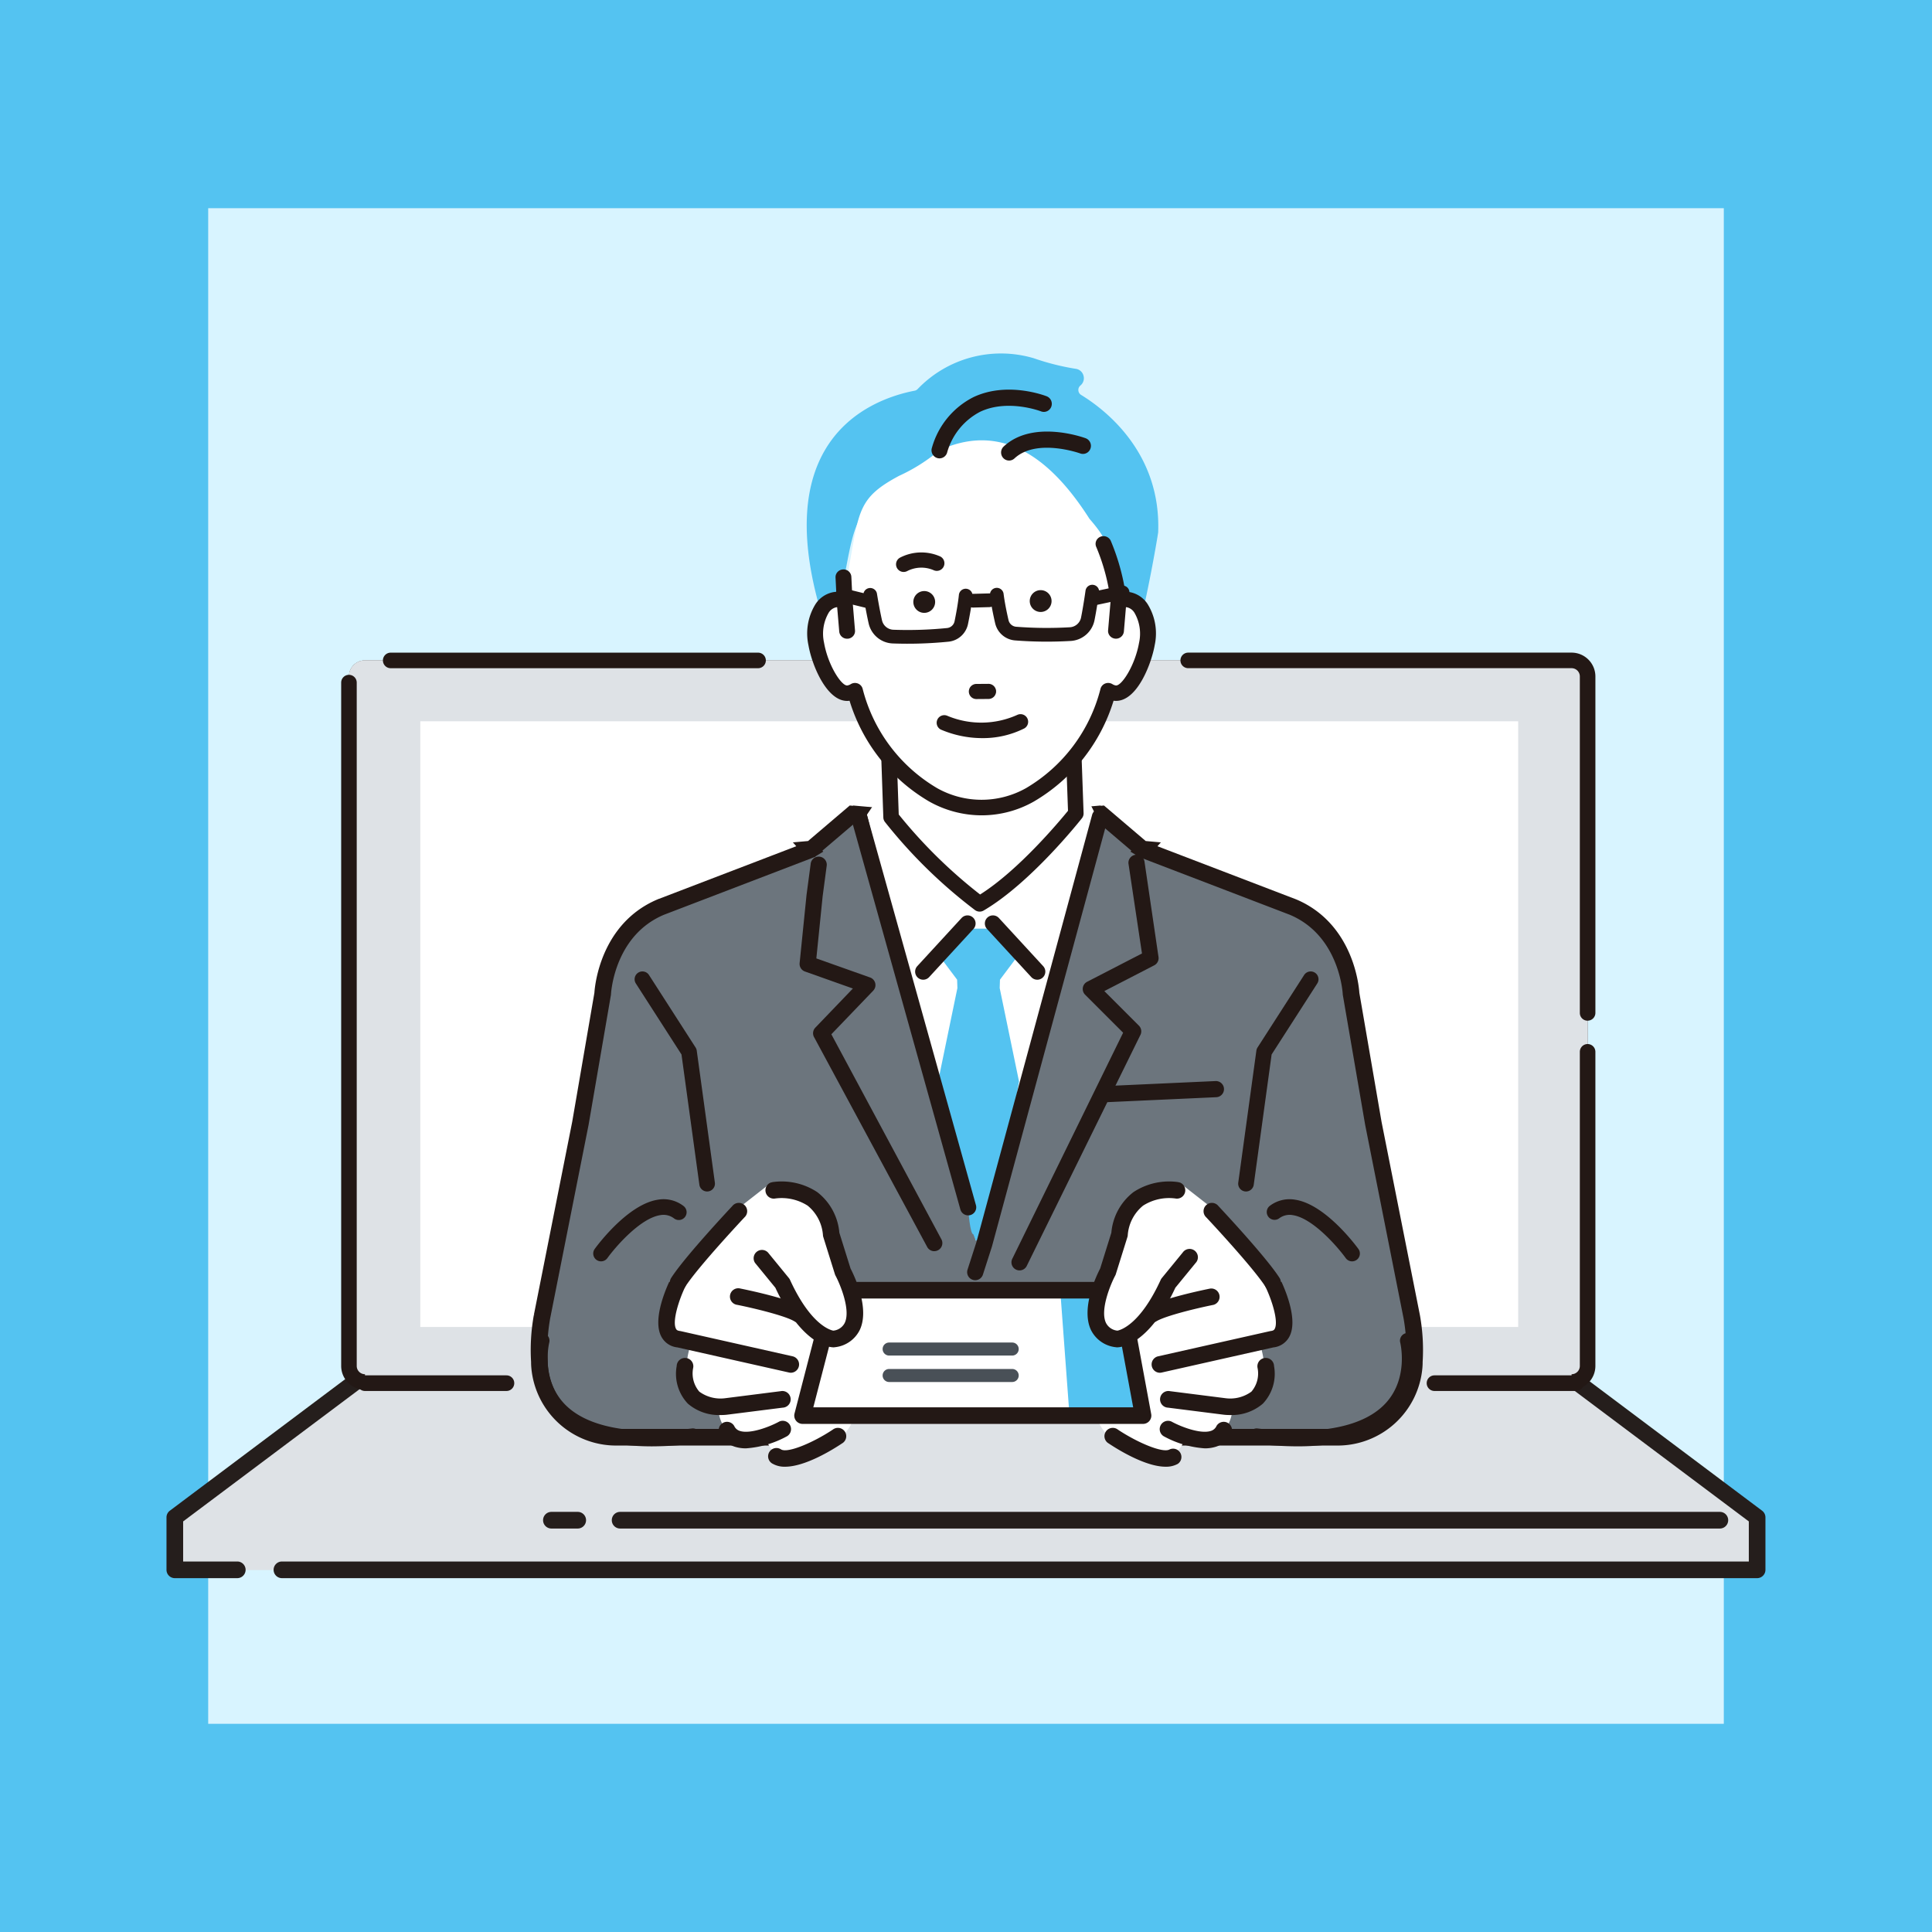 <svg xmlns="http://www.w3.org/2000/svg" width="232" height="232" viewBox="0 0 232 232">
  <g id="ico_bizcard" transform="translate(-1302 -8945.375)">
    <g id="グループ_355633" data-name="グループ 355633" transform="translate(24955 26595.375)">
      <rect id="長方形_54379" data-name="長方形 54379" width="232" height="232" transform="translate(-23653 -17650)" fill="#54c3f1"/>
      <rect id="長方形_54380" data-name="長方形 54380" width="182" height="182" transform="translate(-23628 -17625)" fill="#d8f4ff"/>
      <g id="グループ_355632" data-name="グループ 355632" transform="translate(-24332.729 -17655.227)">
        <g id="グループ_101" data-name="グループ 101" transform="translate(699.728 47.717)">
          <g id="グループ_86" data-name="グループ 86" transform="translate(0 35.877)">
            <g id="グループ_85" data-name="グループ 85">
              <path id="パス_224" data-name="パス 224" d="M755.395,138.03a1.928,1.928,0,0,0-1.926,1.926v82.8a1.928,1.928,0,0,0,1.926,1.926h144.89a1.928,1.928,0,0,0,1.926-1.926v-82.8a1.928,1.928,0,0,0-1.926-1.926Z" transform="translate(-731.564 -137.096)" fill="#221815"/>
              <g id="グループ_82" data-name="グループ 82" transform="translate(21.904 0.934)">
                <path id="パス_225" data-name="パス 225" d="M755.395,138.03a1.928,1.928,0,0,0-1.926,1.926v82.8a1.928,1.928,0,0,0,1.926,1.926h144.89a1.928,1.928,0,0,0,1.926-1.926v-82.8a1.928,1.928,0,0,0-1.926-1.926Z" transform="translate(-753.469 -138.03)" fill="#c5c6c6"/>
              </g>
              <path id="パス_226" data-name="パス 226" d="M869.623,348.989H724.734l-22.557,16.921v6.3h190v-6.3Z" transform="translate(-701.179 -262.069)" fill="#dadbdb"/>
              <path id="パス_227" data-name="パス 227" d="M869.623,348.989H724.734l-22.557,16.921v6.3h190v-6.3Z" transform="translate(-701.179 -262.069)" fill="#dee2e6"/>
              <path id="パス_228" data-name="パス 228" d="M963.96,390.9H831.9a1,1,0,0,1,0-2H963.96a1,1,0,1,1,0,2Z" transform="translate(-777.433 -285.717)" fill="#251e1c"/>
              <path id="パス_229" data-name="パス 229" d="M814.823,390.9h-3.161a1,1,0,0,1,0-2h3.161a1,1,0,1,1,0,2Z" transform="translate(-765.447 -285.717)" fill="#251e1c"/>
              <path id="パス_230" data-name="パス 230" d="M890.73,371.76H713.585a1,1,0,1,1,0-2H889.732v-4.813l-21.9-16.415H723.622l-21.9,16.415v4.813h6.5a1,1,0,1,1,0,2h-7.5a1,1,0,0,1-1-1v-6.3a1,1,0,0,1,.391-.792l22.557-16.92a1,1,0,0,1,.607-.206H868.173a1,1,0,0,1,.607.206l22.557,16.92a1,1,0,0,1,.391.792v6.3A1,1,0,0,1,890.73,371.76Z" transform="translate(-699.728 -260.618)" fill="#251e1c"/>
              <g id="グループ_83" data-name="グループ 83" transform="translate(21.904 0.934)">
                <path id="パス_231" data-name="パス 231" d="M755.395,138.03a1.928,1.928,0,0,0-1.926,1.926v82.8c0,1.062.864,1.926,1.926,3.169h144.89c1.062-1.243,1.926-2.107,1.926-3.169v-82.8a1.928,1.928,0,0,0-1.926-1.926Z" transform="translate(-753.469 -138.03)" fill="#dee2e6"/>
              </g>
              <g id="グループ_84" data-name="グループ 84" transform="translate(20.97)">
                <path id="パス_232" data-name="パス 232" d="M754.037,224.256a2.864,2.864,0,0,1-2.86-2.861V139.341a.934.934,0,1,1,1.868,0V221.4a.993.993,0,0,0,.992.992m144.891,0a.993.993,0,0,0,.991-.992V183.677a.934.934,0,1,1,1.868,0V221.4a2.863,2.863,0,0,1-2.86,2.861m1.926-44.32a.934.934,0,0,1-.934-.934V138.6a.993.993,0,0,0-.991-.992H852.893a.934.934,0,1,1,0-1.868h46.035a2.863,2.863,0,0,1,2.86,2.86V179A.934.934,0,0,1,900.853,179.936Zm-99.616-42.329H757.124a.934.934,0,0,1,0-1.868h44.114a.934.934,0,0,1,0,1.868Z" transform="translate(-751.177 -135.738)" fill="#231815"/>
              </g>
              <rect id="長方形_6" data-name="長方形 6" width="131.836" height="72.732" transform="translate(30.473 8.247)" fill="#fff"/>
            </g>
            <path id="パス_233" data-name="パス 233" d="M773.817,350.546H756.83a.938.938,0,0,1,0-1.877h16.987a.938.938,0,1,1,0,1.877Z" transform="translate(-733 -261.88)" fill="#231815"/>
            <path id="パス_234" data-name="パス 234" d="M1088.91,350.546h-16.986a.938.938,0,1,1,0-1.877h16.986a.938.938,0,0,1,0,1.877Z" transform="translate(-919.663 -261.88)" fill="#231815"/>
          </g>
          <g id="グループ_100" data-name="グループ 100" transform="translate(44.732)">
            <path id="パス_235" data-name="パス 235" d="M914.268,243.671l-4.606-23.205L906.984,204.9s-.289-6.683-5.795-9.83a11.028,11.028,0,0,0-1.172-.579l-17.971-6.886-.01-.006.051-.058-.168-.015-4.934-4.2-.374.033-.039-.033-14.523,1.289-14.523-1.289-.039.033-.374-.033-4.933,4.2-.168.015.051.058-.01.006-17.971,6.886a11.035,11.035,0,0,0-1.172.579c-5.506,3.147-5.795,9.83-5.795,9.83l-2.677,15.565-4.607,23.205a22.608,22.608,0,0,0-.313,5.4,6.788,6.788,0,0,0,.029.693,9.226,9.226,0,0,0,9.233,8.387h20.258l6.011-4.528,17-.484,17,.484,6.011,4.528h20.258a9.226,9.226,0,0,0,9.233-8.387,6.739,6.739,0,0,0,.029-.693A22.623,22.623,0,0,0,914.268,243.671Z" transform="translate(-809.475 -128.054)" fill="#6c757d" stroke="#231815" stroke-width="2"/>
            <path id="パス_236" data-name="パス 236" d="M921.278,52.651a.692.692,0,0,1-.33-.543.685.685,0,0,1,.237-.579l.037-.032a1.129,1.129,0,0,0,.336-1.184,1.113,1.113,0,0,0-.94-.8,29.354,29.354,0,0,1-4.987-1.255c-.035-.012-.068-.022-.1-.031a13.855,13.855,0,0,0-13.879,3.716.684.684,0,0,1-.364.2c-2.786.538-7.893,2.182-10.789,7.163-2.686,4.62-2.879,11.019-.579,19.035.13-.18.388.209.7.81a7.374,7.374,0,0,1,1.9-.209l.395-4.752c1.249-6.915,1.529-6.991,5.74-11.25a22.279,22.279,0,0,0,5.079-3.163c8.486-3.833,14.113,1.916,18.371,8.486h0c2.611,2.156,3.943,10.855,3.943,10.855a3.038,3.038,0,0,1,2.575-.157c1.025-4.4,1.9-9.638,1.911-9.839l0-.06C930.859,59.556,924.17,54.419,921.278,52.651Z" transform="translate(-856.186 -47.717)" fill="#54c3f1"/>
            <path id="パス_237" data-name="パス 237" d="M918.686,174.514l-9.906-.893-2.716,4.03L919.149,228.8l14.389-51.139-1.59-3.145Z" transform="translate(-866.695 -122.303)" fill="#fff"/>
            <path id="パス_238" data-name="パス 238" d="M912.514,164.759l-.462-13.4h22.187L934.7,164.3s-6.01,7.627-11.557,10.863A59.7,59.7,0,0,1,912.514,164.759Z" transform="translate(-870.242 -109.112)" fill="#fff"/>
            <path id="パス_239" data-name="パス 239" d="M921.793,174.738a.928.928,0,0,1-.549-.179,60.011,60.011,0,0,1-10.82-10.584.932.932,0,0,1-.193-.536l-.462-13.4a.931.931,0,0,1,.93-.963h22.188a.93.93,0,0,1,.93.9l.462,12.942a.929.929,0,0,1-.2.609c-.25.317-6.184,7.8-11.818,11.091A.926.926,0,0,1,921.793,174.738Zm-9.712-11.663a59.455,59.455,0,0,0,9.771,9.608c4.609-2.908,9.492-8.746,10.555-10.052l-.418-11.7H911.662Z" transform="translate(-868.889 -107.76)" fill="#231815"/>
            <path id="パス_240" data-name="パス 240" d="M905.777,74.394c8.092-3.718,13.952,1.859,18.012,8.231,0,0,2.424,2.706,1.683,3.01.227.523.785,2.434,1.222,4.151a25.1,25.1,0,0,1,.583,2.7,2.173,2.173,0,0,1,1.171-.15c1.694.278,2.695,2.655,2.234,5.308s-2.208,6.178-3.9,5.9a2.071,2.071,0,0,1-.745-.287,20.339,20.339,0,0,1-9.4,12.51,11.927,11.927,0,0,1-11.614,0,20.335,20.335,0,0,1-9.4-12.51,2.069,2.069,0,0,1-.745.287c-1.7.276-3.442-3.249-3.9-5.9s.54-5.03,2.234-5.308a2.174,2.174,0,0,1,1.171.15l.545-4.168c1.191-6.707,1.131-8.261,6-10.857A21.173,21.173,0,0,0,905.777,74.394Z" transform="translate(-857.692 -62.813)" fill="#fff"/>
            <path id="パス_241" data-name="パス 241" d="M927.408,108.507a2.813,2.813,0,0,0-.614-.031,26.211,26.211,0,0,0-1.752-6.2.815.815,0,0,0-1.054-.417.773.773,0,0,0-.429,1.024,24.34,24.34,0,0,1,1.738,6.562l-.3,3.533a.789.789,0,0,0,.736.843l.067,0a.8.8,0,0,0,.8-.717l.259-3.06a1.167,1.167,0,0,1,.28.007c1.076.176,1.987,2.03,1.575,4.407-.483,2.772-2.137,5.393-2.975,5.262a1.247,1.247,0,0,1-.451-.178.826.826,0,0,0-.732-.063.788.788,0,0,0-.479.542,19.514,19.514,0,0,1-9.015,12.015,11.006,11.006,0,0,1-10.8.009,19.519,19.519,0,0,1-9.03-12.024.789.789,0,0,0-.48-.542.827.827,0,0,0-.733.064,1.249,1.249,0,0,1-.448.176c-.84.139-2.494-2.489-2.976-5.261-.412-2.377.5-4.231,1.573-4.408a1.169,1.169,0,0,1,.283-.007l.26,3.059a.8.8,0,0,0,.8.717l.067,0a.789.789,0,0,0,.736-.843l-.3-3.593-.139-2.849a.805.805,0,0,0-1.608.074l.091,1.865a2.815,2.815,0,0,0-.453.037c-2.165.355-3.436,3.082-2.894,6.208.432,2.486,2.288,6.956,4.833,6.542l.064-.011a21.066,21.066,0,0,0,9.506,12.121,12.708,12.708,0,0,0,6.292,1.656,12.551,12.551,0,0,0,6.175-1.644,21.1,21.1,0,0,0,9.526-12.133l.065.012a2.01,2.01,0,0,0,.329.027c2.368,0,4.089-4.192,4.5-6.569C930.846,111.59,929.575,108.863,927.408,108.507Z" transform="translate(-856.52 -79.752)" fill="#231815"/>
            <path id="パス_242" data-name="パス 242" d="M909.493,134.958a12.907,12.907,0,0,1-6.369-1.678,21.179,21.179,0,0,1-9.531-12.08c-2.609.358-4.5-4.154-4.937-6.67a6.674,6.674,0,0,1,.87-4.969,3.273,3.273,0,0,1,2.143-1.408,2.962,2.962,0,0,1,.324-.035l-.084-1.717a.908.908,0,0,1,.238-.659.951.951,0,0,1,.666-.311.938.938,0,0,1,.995.882l.139,2.849.3,3.588a.907.907,0,0,1-.214.667.952.952,0,0,1-.655.333c-.025,0-.052,0-.078,0a.946.946,0,0,1-.946-.851l-.249-2.931a.923.923,0,0,0-.126.01,1.427,1.427,0,0,0-.887.642,5,5,0,0,0-.565,3.6c.479,2.757,2.128,5.251,2.808,5.142a1.1,1.1,0,0,0,.4-.157.975.975,0,0,1,.863-.075.936.936,0,0,1,.568.642,19.371,19.371,0,0,0,8.962,11.933,10.889,10.889,0,0,0,10.652-.011,19.36,19.36,0,0,0,8.944-11.923.935.935,0,0,1,.567-.642.975.975,0,0,1,.862.074,1.106,1.106,0,0,0,.4.158c.691.116,2.328-2.393,2.807-5.143a5,5,0,0,0-.566-3.6,1.429,1.429,0,0,0-.889-.643.883.883,0,0,0-.123-.01l-.249,2.931a.957.957,0,0,1-1.68.514.906.906,0,0,1-.215-.667l.3-3.533a24.307,24.307,0,0,0-1.727-6.492.9.9,0,0,1-.008-.7.931.931,0,0,1,.516-.513.961.961,0,0,1,1.243.494,26.49,26.49,0,0,1,1.743,6.112,2.673,2.673,0,0,1,.513.038h0a3.278,3.278,0,0,1,2.145,1.41,6.671,6.671,0,0,1,.871,4.967c-.365,2.1-2.041,6.69-4.646,6.69-.1,0-.194-.007-.292-.02a21.222,21.222,0,0,1-9.555,12.095A12.715,12.715,0,0,1,909.493,134.958Zm-15.8-14.068a.148.148,0,0,1,.142.1,20.9,20.9,0,0,0,9.44,12.037,12.591,12.591,0,0,0,6.218,1.636,12.428,12.428,0,0,0,6.1-1.625,20.933,20.933,0,0,0,9.457-12.048.144.144,0,0,1,.168-.1l.06.011a2.419,2.419,0,0,0,.3.025c2.288,0,3.968-4.2,4.36-6.449a6.473,6.473,0,0,0-.821-4.749,2.992,2.992,0,0,0-1.955-1.291,2.7,2.7,0,0,0-.582-.03.14.14,0,0,1-.152-.124,26.138,26.138,0,0,0-1.742-6.168.669.669,0,0,0-.866-.34.644.644,0,0,0-.356.353.612.612,0,0,0,.006.477,24.557,24.557,0,0,1,1.75,6.6l-.3,3.561a.619.619,0,0,0,.146.454.661.661,0,0,0,.457.231.517.517,0,0,0,.055,0,.653.653,0,0,0,.656-.584l.259-3.059a.146.146,0,0,1,.132-.133,1.251,1.251,0,0,1,.316.009,1.708,1.708,0,0,1,1.08.761,5.22,5.22,0,0,1,.615,3.815c-.465,2.672-2.13,5.548-3.14,5.38a1.388,1.388,0,0,1-.5-.2.682.682,0,0,0-.6-.051.642.642,0,0,0-.391.441,19.659,19.659,0,0,1-9.082,12.106,11.193,11.193,0,0,1-10.947.007,19.664,19.664,0,0,1-9.095-12.113.643.643,0,0,0-.392-.441.683.683,0,0,0-.6.052,1.377,1.377,0,0,1-.5.2c-1.009.164-2.677-2.7-3.143-5.379a5.227,5.227,0,0,1,.615-3.816,1.706,1.706,0,0,1,1.078-.76,1.373,1.373,0,0,1,.318-.009.146.146,0,0,1,.134.133l.259,3.059a.655.655,0,0,0,.71.582.664.664,0,0,0,.458-.231.617.617,0,0,0,.146-.454l-.3-3.593-.14-2.854a.65.65,0,0,0-.691-.605.665.665,0,0,0-.464.216.62.62,0,0,0-.163.449l.091,1.865a.146.146,0,0,1-.146.153,2.689,2.689,0,0,0-.429.034,2.992,2.992,0,0,0-1.954,1.29,6.476,6.476,0,0,0-.821,4.75c.423,2.436,2.227,6.82,4.666,6.423l.057-.01Z" transform="translate(-856.306 -79.541)" fill="#231815"/>
            <path id="パス_243" data-name="パス 243" d="M934.1,224.2l.033-1.006,2.516-3.354-2.313-2.776h-5.551l-2.313,2.776,2.516,3.354.033,1.006-2.318,11.21,2.839,12.646.771,2.468c.013.386.23,3.238.617,3.238l.309.771,1.079-.463,1.388-3.547-.194,1.821,2.907-16.934Z" transform="translate(-878.785 -148.04)" fill="#54c3f1"/>
            <path id="パス_244" data-name="パス 244" d="M921.243,220.882a.971.971,0,0,1-.714-1.628l5.32-5.783a.97.97,0,0,1,1.428,1.314l-5.32,5.783A.968.968,0,0,1,921.243,220.882Z" transform="translate(-875.112 -145.725)" fill="#231815"/>
            <path id="パス_245" data-name="パス 245" d="M947.1,220.882a.967.967,0,0,1-.714-.313l-5.321-5.783a.97.97,0,0,1,1.428-1.314l5.32,5.783a.97.97,0,0,1-.714,1.628Z" transform="translate(-887.275 -145.726)" fill="#231815"/>
            <path id="パス_246" data-name="パス 246" d="M949.62,245.2a.97.97,0,0,1-.843-1.449l13.283-27.094-4.567-4.567a.971.971,0,0,1,.241-1.548l6.59-3.4-1.623-10.8a.97.97,0,0,1,1.933-.177l1.682,11.449a.97.97,0,0,1-.521.951l-5.991,3.092,4.15,4.15a.969.969,0,0,1,.158,1.165l-13.648,27.736A.969.969,0,0,1,949.62,245.2Z" transform="translate(-891.923 -135.136)" fill="#231815"/>
            <path id="パス_247" data-name="パス 247" d="M936.567,238.372a.971.971,0,0,1-.924-1.268l1.069-3.316,13.891-51.3a.97.97,0,1,1,1.873.507l-13.9,51.325c0,.015-.008.029-.013.044L937.49,237.7A.97.97,0,0,1,936.567,238.372Z" transform="translate(-884.19 -127.13)" fill="#231815"/>
            <path id="パス_248" data-name="パス 248" d="M902.4,243.229a.969.969,0,0,1-.821-.452l-13.585-25.2a.971.971,0,0,1,.121-1.19l4.511-4.7-5.755-2.042a.969.969,0,0,1-.641-1.012l.83-8.186.494-3.712a.97.97,0,1,1,1.933.168l-.494,3.726-.755,7.442,6.453,2.29a.97.97,0,0,1,.375,1.586l-5.026,5.235,13.18,24.555a.971.971,0,0,1-.82,1.489Z" transform="translate(-854.94 -135.473)" fill="#231815"/>
            <path id="パス_249" data-name="パス 249" d="M915.454,230.584a.971.971,0,0,1-.934-.71L901.426,183a.97.97,0,1,1,1.869-.522l13.094,46.876a.971.971,0,0,1-.935,1.232Z" transform="translate(-863.926 -127.129)" fill="#231815"/>
            <path id="パス_250" data-name="パス 250" d="M974.212,264.522a.97.97,0,0,1-.05-1.939l13.559-.617a.97.97,0,1,1,.1,1.938l-13.559.617Z" transform="translate(-906.492 -174.639)" fill="#231815"/>
            <g id="グループ_87" data-name="グループ 87" transform="translate(44.945 28.377)">
              <path id="パス_251" data-name="パス 251" d="M954.04,118.657a1.31,1.31,0,1,0,1.3-1.319A1.31,1.31,0,0,0,954.04,118.657Z" transform="translate(-940.061 -117.338)" fill="#231815"/>
              <path id="パス_252" data-name="パス 252" d="M919.744,118.924a1.309,1.309,0,1,0,1.3-1.32A1.31,1.31,0,0,0,919.744,118.924Z" transform="translate(-919.744 -117.495)" fill="#231815"/>
            </g>
            <g id="グループ_88" data-name="グループ 88" transform="translate(51.608 39.627)">
              <path id="パス_253" data-name="パス 253" d="M938.623,146.806a.8.8,0,1,0-.013-1.594l-1.455.011a.8.8,0,0,0,.013,1.594Z" transform="translate(-936.254 -145.101)" fill="#231815"/>
              <path id="パス_254" data-name="パス 254" d="M936.656,146.7a.909.909,0,0,1,.337-1.749l1.455-.011a.908.908,0,1,1,.015,1.816h0l-1.456.011A.9.9,0,0,1,936.656,146.7Zm2.059-1.487a.683.683,0,0,0-.265-.051l-1.455.011a.685.685,0,1,0,.011,1.371l1.455-.011a.685.685,0,0,0,.476-1.174A.689.689,0,0,0,938.715,145.212Zm-.253,1.432h0Z" transform="translate(-936.092 -144.939)" fill="#231815"/>
            </g>
            <path id="パス_255" data-name="パス 255" d="M915.559,108.564a.915.915,0,0,1-.428-1.723,5.568,5.568,0,0,1,4.834-.131.915.915,0,0,1-.813,1.639,3.711,3.711,0,0,0-3.165.109A.909.909,0,0,1,915.559,108.564Z" transform="translate(-871.777 -82.372)" fill="#231815"/>
            <path id="パス_256" data-name="パス 256" d="M932.1,156.733a12.669,12.669,0,0,1-5.012-1.027.915.915,0,0,1,.781-1.654h0a10.534,10.534,0,0,0,8.407-.112.915.915,0,0,1,.818,1.636A11.079,11.079,0,0,1,932.1,156.733Z" transform="translate(-878.842 -110.587)" fill="#231815"/>
            <path id="パス_257" data-name="パス 257" d="M907.494,123.1a3.1,3.1,0,0,1-1.854-2.2c-.327-1.459-.614-3.233-.626-3.308a.824.824,0,0,1,1.626-.262c0,.018.292,1.8.607,3.211a1.457,1.457,0,0,0,1.38,1.138,47.689,47.689,0,0,0,6.444-.206,1.025,1.025,0,0,0,.891-.814c.18-.874.417-2.137.522-3.19a.824.824,0,0,1,1.639.163c-.112,1.124-.36,2.447-.547,3.359a2.669,2.669,0,0,1-2.32,2.119,49.3,49.3,0,0,1-6.677.216A3.105,3.105,0,0,1,907.494,123.1Z" transform="translate(-866.066 -88.547)" fill="#231815"/>
            <path id="パス_258" data-name="パス 258" d="M897.256,118.32a.824.824,0,0,1,.509-1.562l3.375.828a.824.824,0,0,1-.393,1.6l-3.375-.827A.9.9,0,0,1,897.256,118.32Z" transform="translate(-861.174 -88.603)" fill="#231815"/>
            <path id="パス_259" data-name="パス 259" d="M944.523,122.245a2.669,2.669,0,0,1-1.592-1.878c-.208-.908-.485-2.226-.622-3.346a.824.824,0,0,1,1.635-.2c.129,1.05.393,2.307.593,3.178a1.026,1.026,0,0,0,.91.794,47.731,47.731,0,0,0,6.446.063,1.458,1.458,0,0,0,1.355-1.169c.284-1.417.534-3.205.536-3.223a.823.823,0,1,1,1.631.226c-.01.075-.258,1.855-.552,3.321a3.1,3.1,0,0,1-2.884,2.49,49.407,49.407,0,0,1-6.68-.067A2.7,2.7,0,0,1,944.523,122.245Z" transform="translate(-888.163 -88.022)" fill="#231815"/>
            <path id="パス_260" data-name="パス 260" d="M970.985,118.332a.824.824,0,0,1,.139-1.568l3.648-.779a.824.824,0,0,1,.344,1.611l-3.648.779A.821.821,0,0,1,970.985,118.332Z" transform="translate(-904.851 -88.148)" fill="#231815"/>
            <path id="パス_261" data-name="パス 261" d="M935.816,119.936a.824.824,0,0,1,.289-1.586l1.966-.053a.824.824,0,0,1,.045,1.647l-1.966.053A.821.821,0,0,1,935.816,119.936Z" transform="translate(-884.016 -89.529)" fill="#231815"/>
            <path id="パス_262" data-name="パス 262" d="M926.27,66.581a.8.8,0,0,1-.263-.044.828.828,0,0,1-.5-1.048,9.617,9.617,0,0,1,4.908-5.983c4.018-1.9,8.495-.168,8.683-.093a.828.828,0,0,1,.461,1.067.806.806,0,0,1-1.047.47h0c-.04-.016-4.04-1.549-7.424.056a8.052,8.052,0,0,0-4.047,5.019A.812.812,0,0,1,926.27,66.581Z" transform="translate(-878.185 -54.176)" fill="#231815"/>
            <path id="パス_263" data-name="パス 263" d="M926.058,66.516a.945.945,0,0,1-.311-.053.975.975,0,0,1-.594-1.231,9.758,9.758,0,0,1,4.984-6.069c4.077-1.927,8.608-.172,8.8-.1a.976.976,0,0,1,.544,1.255.955.955,0,0,1-.511.538.936.936,0,0,1-.726.014c-.039-.015-3.988-1.522-7.308.053a7.913,7.913,0,0,0-3.972,4.934A.957.957,0,0,1,926.058,66.516Zm8.346-7.964a9.658,9.658,0,0,0-4.142.874,9.476,9.476,0,0,0-4.832,5.9.683.683,0,0,0,.414.863.671.671,0,0,0,.843-.421,8.192,8.192,0,0,1,4.123-5.1c3.441-1.632,7.5-.076,7.54-.06a.645.645,0,0,0,.5-.01.668.668,0,0,0,.356-.377.684.684,0,0,0-.379-.88A13.119,13.119,0,0,0,934.4,58.552Z" transform="translate(-877.973 -53.964)" fill="#231815"/>
            <path id="パス_264" data-name="パス 264" d="M946.765,74.163a.8.8,0,0,1-.6-.267.835.835,0,0,1,.05-1.165c3.455-3.222,9.447-1.057,9.7-.964a.828.828,0,0,1,.484,1.056.806.806,0,0,1-1.037.494h0c-.053-.019-5.323-1.915-8.052.629A.8.8,0,0,1,946.765,74.163Z" transform="translate(-890.326 -61.492)" fill="#231815"/>
            <path id="パス_265" data-name="パス 265" d="M946.555,74.1a.952.952,0,0,1-.706-.315.981.981,0,0,1,.059-1.368c3.515-3.277,9.593-1.089,9.85-.994a.975.975,0,0,1,.571,1.242.955.955,0,0,1-.5.55.937.937,0,0,1-.726.031c-.051-.019-5.254-1.87-7.9.6A.943.943,0,0,1,946.555,74.1Zm4.57-3.193a7.19,7.19,0,0,0-5.018,1.722.688.688,0,0,0-.041.961.674.674,0,0,0,.937.042c2.778-2.591,8.148-.679,8.2-.659a.652.652,0,0,0,.5-.021.665.665,0,0,0,.348-.384.684.684,0,0,0-.4-.871A14.47,14.47,0,0,0,951.125,70.91Z" transform="translate(-890.116 -61.286)" fill="#231815"/>
            <path id="パス_266" data-name="パス 266" d="M992.84,303.1l-5.983-7.8-4.508-3.52a10.56,10.56,0,0,0-3.9,1.285,6.115,6.115,0,0,0-3.565,4.622l-1.32,5.017-1.849,8.714s-1.056,8.583,2.509,11.091c0,0,6.6,5.018,8.715.4,0,0,5.282.792,5.81-3.7,0,0,5.546-1.057,3.3-8.055C992.048,311.152,996.273,309.567,992.84,303.1Z" transform="translate(-905.499 -192.3)" fill="#fff"/>
            <g id="グループ_89" data-name="グループ 89" transform="translate(73.537 100.458)">
              <path id="パス_267" data-name="パス 267" d="M1005.891,305.238c-5.622-7.824-11.413-11.054-11.413-11.054l-2.137,20.9,13.46-3.029C1009.069,311.658,1005.891,305.238,1005.891,305.238Z" transform="translate(-991.343 -294.184)" fill="#fff"/>
              <path id="パス_268" data-name="パス 268" d="M990.672,329.7l13.46-3.028c.033-.007.066-.013.1-.017.321-.039.407-.152.463-.256.494-.914-.391-3.6-1.146-5.129a1,1,0,0,1-.048-.77l2.013.26c.591,1.283,1.965,4.679.935,6.586a2.458,2.458,0,0,1-1.924,1.281l-13.415,3.019a1.018,1.018,0,0,1-.22.024,1,1,0,0,1-.218-1.97Z" transform="translate(-989.893 -309.773)" fill="#231815"/>
            </g>
            <g id="グループ_90" data-name="グループ 90" transform="translate(74.652 120.653)">
              <path id="パス_269" data-name="パス 269" d="M1006.692,346.175l-11.618,3.9,6.6.837S1007.25,351.752,1006.692,346.175Z" transform="translate(-994.077 -345.178)" fill="#fff"/>
              <path id="パス_270" data-name="パス 270" d="M1000.957,350.507a5.73,5.73,0,0,0,3.93-1.36,5.206,5.206,0,0,0,1.349-4.52,1,1,0,1,0-1.984.2,3.357,3.357,0,0,1-.734,2.872,4.316,4.316,0,0,1-3.149.783l-6.618-.839a1,1,0,1,0-.251,1.978l6.6.836A6.2,6.2,0,0,0,1000.957,350.507Z" transform="translate(-992.628 -343.729)" fill="#231815"/>
            </g>
            <g id="グループ_91" data-name="グループ 91" transform="translate(74.466 128.089)">
              <path id="パス_271" data-name="パス 271" d="M997.64,365.314a4.374,4.374,0,0,0,1.326-.189,3.083,3.083,0,0,0,1.886-1.629,1,1,0,0,0-1.795-.869,1.078,1.078,0,0,1-.694.6c-1.224.39-3.54-.485-4.712-1.129a1,1,0,0,0-.962,1.747A11.918,11.918,0,0,0,997.64,365.314Z" transform="translate(-992.172 -361.972)" fill="#231815"/>
            </g>
            <g id="グループ_92" data-name="グループ 92" transform="translate(67.96 129.018)">
              <path id="パス_272" data-name="パス 272" d="M983.494,368.873a2.9,2.9,0,0,0,1.457-.342,1,1,0,0,0-.989-1.731c-.834.477-3.937-.873-6.2-2.38a1,1,0,1,0-1.106,1.659C977.769,366.822,981.068,368.873,983.494,368.873Z" transform="translate(-976.21 -364.253)" fill="#231815"/>
            </g>
            <path id="パス_273" data-name="パス 273" d="M856.3,295.3l4.508-3.52a10.561,10.561,0,0,1,3.9,1.285,6.114,6.114,0,0,1,3.565,4.621L869.6,302.7l1.848,8.714s1.057,8.583-2.509,11.091c0,0-6.6,5.018-8.715.4,0,0-5.282.792-5.81-3.7,0,0-5.546-1.057-3.3-8.055,0,0-4.226-1.584-.792-8.055C850.321,303.1,851.453,300.752,856.3,295.3Z" transform="translate(-832.876 -192.3)" fill="#fff"/>
            <path id="パス_274" data-name="パス 274" d="M891.02,323.6h34.2l2.788,15.057h-40.9Z" transform="translate(-855.47 -211.152)" fill="#fff"/>
            <path id="パス_275" data-name="パス 275" d="M891.02,323.6h34.2l2.788,15.057h-40.9Z" transform="translate(-855.47 -211.152)" fill="#fff"/>
            <path id="パス_276" data-name="パス 276" d="M963.019,323.6h7.17l2.788,15.057h-8.843Z" transform="translate(-900.435 -211.152)" fill="#54c3f1"/>
            <path id="パス_277" data-name="パス 277" d="M926.563,338.2h-40.9a1,1,0,0,1-.965-1.247l3.9-15.057a1,1,0,0,1,.965-.747h34.2a1,1,0,0,1,.98.816l2.788,15.057a1,1,0,0,1-.98,1.178Zm-39.607-1.994h38.409l-2.419-13.063h-32.6Z" transform="translate(-854.021 -209.703)" fill="#231815"/>
            <g id="グループ_93" data-name="グループ 93" transform="translate(14.322 100.458)">
              <path id="パス_278" data-name="パス 278" d="M859.848,294.184s-5.792,3.229-11.414,11.054c0,0-3.178,6.42.091,6.816l13.459,3.029Z" transform="translate(-846.055 -294.184)" fill="#fff"/>
              <path id="パス_279" data-name="パス 279" d="M860.76,329.7,847.3,326.67c-.033-.007-.066-.013-.1-.017-.321-.039-.407-.152-.463-.256-.494-.914.391-3.6,1.146-5.129a1,1,0,0,0,.048-.77l-2.014.26c-.591,1.283-1.965,4.679-.935,6.586a2.457,2.457,0,0,0,1.923,1.281l13.415,3.019a1.013,1.013,0,0,0,.219.024,1,1,0,0,0,.218-1.97Z" transform="translate(-844.612 -309.773)" fill="#231815"/>
            </g>
            <g id="グループ_94" data-name="グループ 94" transform="translate(16.482 120.653)">
              <path id="パス_280" data-name="パス 280" d="M852.4,346.175c-.558,5.577,5.019,4.74,5.019,4.74l6.6-.837Z" transform="translate(-851.362 -345.178)" fill="#fff"/>
              <path id="パス_281" data-name="パス 281" d="M855.235,350.507a5.729,5.729,0,0,1-3.929-1.36,5.2,5.2,0,0,1-1.349-4.52,1,1,0,1,1,1.984.2,3.359,3.359,0,0,0,.734,2.872,4.316,4.316,0,0,0,3.149.783l6.618-.839a1,1,0,1,1,.251,1.978l-6.6.836A6.188,6.188,0,0,1,855.235,350.507Z" transform="translate(-849.912 -343.729)" fill="#231815"/>
            </g>
            <g id="グループ_95" data-name="グループ 95" transform="translate(21.54 128.089)">
              <path id="パス_282" data-name="パス 282" d="M865.634,365.314a4.374,4.374,0,0,1-1.326-.189,3.084,3.084,0,0,1-1.886-1.629,1,1,0,0,1,1.795-.869,1.078,1.078,0,0,0,.694.6c1.224.39,3.54-.485,4.712-1.129a1,1,0,0,1,.963,1.747A11.923,11.923,0,0,1,865.634,365.314Z" transform="translate(-862.322 -361.972)" fill="#231815"/>
            </g>
            <g id="グループ_96" data-name="グループ 96" transform="translate(27.582 129.018)">
              <path id="パス_283" data-name="パス 283" d="M879.1,368.873a2.9,2.9,0,0,1-1.456-.342,1,1,0,1,1,.989-1.731c.833.477,3.937-.873,6.2-2.38a1,1,0,1,1,1.106,1.659C884.83,366.822,881.531,368.873,879.1,368.873Z" transform="translate(-877.145 -364.253)" fill="#231815"/>
            </g>
            <path id="パス_284" data-name="パス 284" d="M874.078,327.155a.991.991,0,0,1-.521-.148c-1.063-.654-4.772-1.56-6.861-1.978a1,1,0,1,1,.391-1.956c.589.118,5.8,1.181,7.515,2.236a1,1,0,0,1-.524,1.846Z" transform="translate(-842.898 -210.829)" fill="#231815"/>
            <path id="パス_285" data-name="パス 285" d="M849,308.494a1,1,0,0,1-.841-1.533c1.622-2.549,7.219-8.5,7.348-8.643a1,1,0,1,1,1.463,1.355c-.03.033-5.6,5.963-7.129,8.359A1,1,0,0,1,849,308.494Z" transform="translate(-832.298 -195.985)" fill="#231815"/>
            <g id="グループ_97" data-name="グループ 97" transform="translate(25.723 99.388)">
              <path id="パス_286" data-name="パス 286" d="M884.789,303.835l-1.394-4.462c-.836-6.413-6.971-5.3-6.971-5.3l-1.394,8.086,2.51,3.068c3.067,6.692,6.134,6.692,6.134,6.692C888.693,311.085,884.789,303.835,884.789,303.835Z" transform="translate(-874.033 -293.005)" fill="#fff"/>
              <path id="パス_287" data-name="パス 287" d="M882.225,311.47c-.377,0-3.762-.2-6.987-7.156l-2.429-2.969a1,1,0,0,1,1.544-1.262l2.509,3.067a.978.978,0,0,1,.135.216c2.438,5.319,4.766,6.016,5.194,6.1a1.72,1.72,0,0,0,1.37-.915c.763-1.552-.571-4.708-1.1-5.692a1.008,1.008,0,0,1-.073-.174l-1.394-4.461a1.029,1.029,0,0,1-.037-.168,5.049,5.049,0,0,0-1.842-3.6,5.8,5.8,0,0,0-3.965-.849,1,1,0,0,1-.353-1.963,7.763,7.763,0,0,1,5.481,1.193,6.906,6.906,0,0,1,2.644,4.87L884.265,302c.4.774,2.375,4.8,1.087,7.426a3.764,3.764,0,0,1-2.963,2.029A.957.957,0,0,1,882.225,311.47Z" transform="translate(-872.584 -291.556)" fill="#231815"/>
            </g>
            <path id="パス_288" data-name="パス 288" d="M988.609,327.155a.994.994,0,0,0,.522-.148c1.063-.654,4.772-1.56,6.861-1.978a1,1,0,0,0-.391-1.956c-.589.118-5.8,1.181-7.515,2.236a1,1,0,0,0,.524,1.846Z" transform="translate(-915.004 -210.829)" fill="#231815"/>
            <path id="パス_289" data-name="パス 289" d="M1013.616,308.494a1,1,0,0,0,.84-1.533c-1.622-2.549-7.219-8.5-7.348-8.643a1,1,0,1,0-1.463,1.355c.031.033,5.6,5.963,7.129,8.359A1,1,0,0,0,1013.616,308.494Z" transform="translate(-925.53 -195.985)" fill="#231815"/>
            <g id="グループ_98" data-name="グループ 98" transform="translate(65.864 99.388)">
              <path id="パス_290" data-name="パス 290" d="M983.323,294.076s-6.135-1.116-6.971,5.3l-1.394,4.462s-3.9,7.25,1.115,8.086c0,0,3.067,0,6.134-6.692l2.51-3.068Z" transform="translate(-972.515 -293.005)" fill="#fff"/>
              <path id="パス_291" data-name="パス 291" d="M974.625,311.47c.377,0,3.762-.2,6.987-7.156l2.429-2.969a1,1,0,1,0-1.543-1.262l-2.51,3.067a.974.974,0,0,0-.135.216c-2.438,5.319-4.766,6.016-5.194,6.1a1.721,1.721,0,0,1-1.37-.915c-.763-1.552.572-4.708,1.1-5.692a.981.981,0,0,0,.073-.174l1.394-4.461a1.023,1.023,0,0,0,.037-.168,5.049,5.049,0,0,1,1.842-3.6,5.8,5.8,0,0,1,3.965-.849,1,1,0,0,0,.353-1.963,7.764,7.764,0,0,0-5.482,1.193,6.9,6.9,0,0,0-2.644,4.87L972.586,302c-.4.774-2.375,4.8-1.087,7.426a3.766,3.766,0,0,0,2.963,2.029A.959.959,0,0,0,974.625,311.47Z" transform="translate(-971.068 -291.556)" fill="#231815"/>
            </g>
            <path id="パス_292" data-name="パス 292" d="M826.371,304.244a.939.939,0,0,1-.761-1.487c.157-.218,3.89-5.35,7.593-5.916a3.923,3.923,0,0,1,3.054.742.938.938,0,1,1-1.126,1.5,2.082,2.082,0,0,0-1.642-.388c-2.427.37-5.41,3.848-6.355,5.158A.938.938,0,0,1,826.371,304.244Z" transform="translate(-818.928 -195.268)" fill="#231815"/>
            <path id="パス_293" data-name="パス 293" d="M846.335,256.094a.938.938,0,0,1-.929-.811l-2.147-15.641-5.481-8.526a.938.938,0,1,1,1.579-1.015l5.593,8.7a.935.935,0,0,1,.141.38l2.175,15.847a.938.938,0,0,1-.8,1.057A.918.918,0,0,1,846.335,256.094Z" transform="translate(-826.154 -155.507)" fill="#231815"/>
            <path id="パス_294" data-name="パス 294" d="M1034.09,304.244a.936.936,0,0,1-.762-.39c-.945-1.31-3.928-4.788-6.355-5.158a2.084,2.084,0,0,0-1.643.388.938.938,0,0,1-1.126-1.5,3.925,3.925,0,0,1,3.054-.742c3.7.566,7.436,5.7,7.593,5.916a.939.939,0,0,1-.761,1.487Z" transform="translate(-936.46 -195.268)" fill="#231815"/>
            <path id="パス_295" data-name="パス 295" d="M1016.384,256.094a.917.917,0,0,1-.129-.009.938.938,0,0,1-.8-1.057l2.175-15.847a.937.937,0,0,1,.14-.38l5.593-8.7a.938.938,0,1,1,1.579,1.015l-5.481,8.526-2.147,15.641A.939.939,0,0,1,1016.384,256.094Z" transform="translate(-931.492 -155.507)" fill="#231815"/>
            <g id="グループ_99" data-name="グループ 99" transform="translate(41.258 118.725)">
              <path id="パス_296" data-name="パス 296" d="M926.257,348.356H911.481a.782.782,0,1,1,0-1.564h14.776a.782.782,0,1,1,0,1.564Z" transform="translate(-910.699 -343.616)" fill="#495057"/>
              <path id="パス_297" data-name="パス 297" d="M926.257,340.563H911.481a.782.782,0,1,1,0-1.564h14.776a.782.782,0,1,1,0,1.564Z" transform="translate(-910.699 -338.999)" fill="#495057"/>
            </g>
          </g>
        </g>
        <path id="パス_298" data-name="パス 298" d="M821.829,349.776c-5.672,0-9.738-1.382-12.122-4.129a10.314,10.314,0,0,1-1.995-8.811.924.924,0,0,1,1.788.466h0c-.011.041-1.019,4.129,1.615,7.148,2.58,2.956,7.946,4.055,15.516,3.178a.924.924,0,0,1,.212,1.836A43.77,43.77,0,0,1,821.829,349.776Z" transform="translate(-63.812 -170.867)" fill="#231815"/>
        <path id="パス_299" data-name="パス 299" d="M1024.456,349.777a43.658,43.658,0,0,1-5.015-.311.924.924,0,0,1,.212-1.836c7.571.876,12.936-.222,15.516-3.178,2.635-3.019,1.626-7.107,1.615-7.148a.924.924,0,0,1,1.788-.466,10.314,10.314,0,0,1-1.995,8.811C1034.195,348.395,1030.128,349.777,1024.456,349.777Z" transform="translate(-188.915 -170.869)" fill="#231815"/>
      </g>
    </g>
  </g>
</svg>
